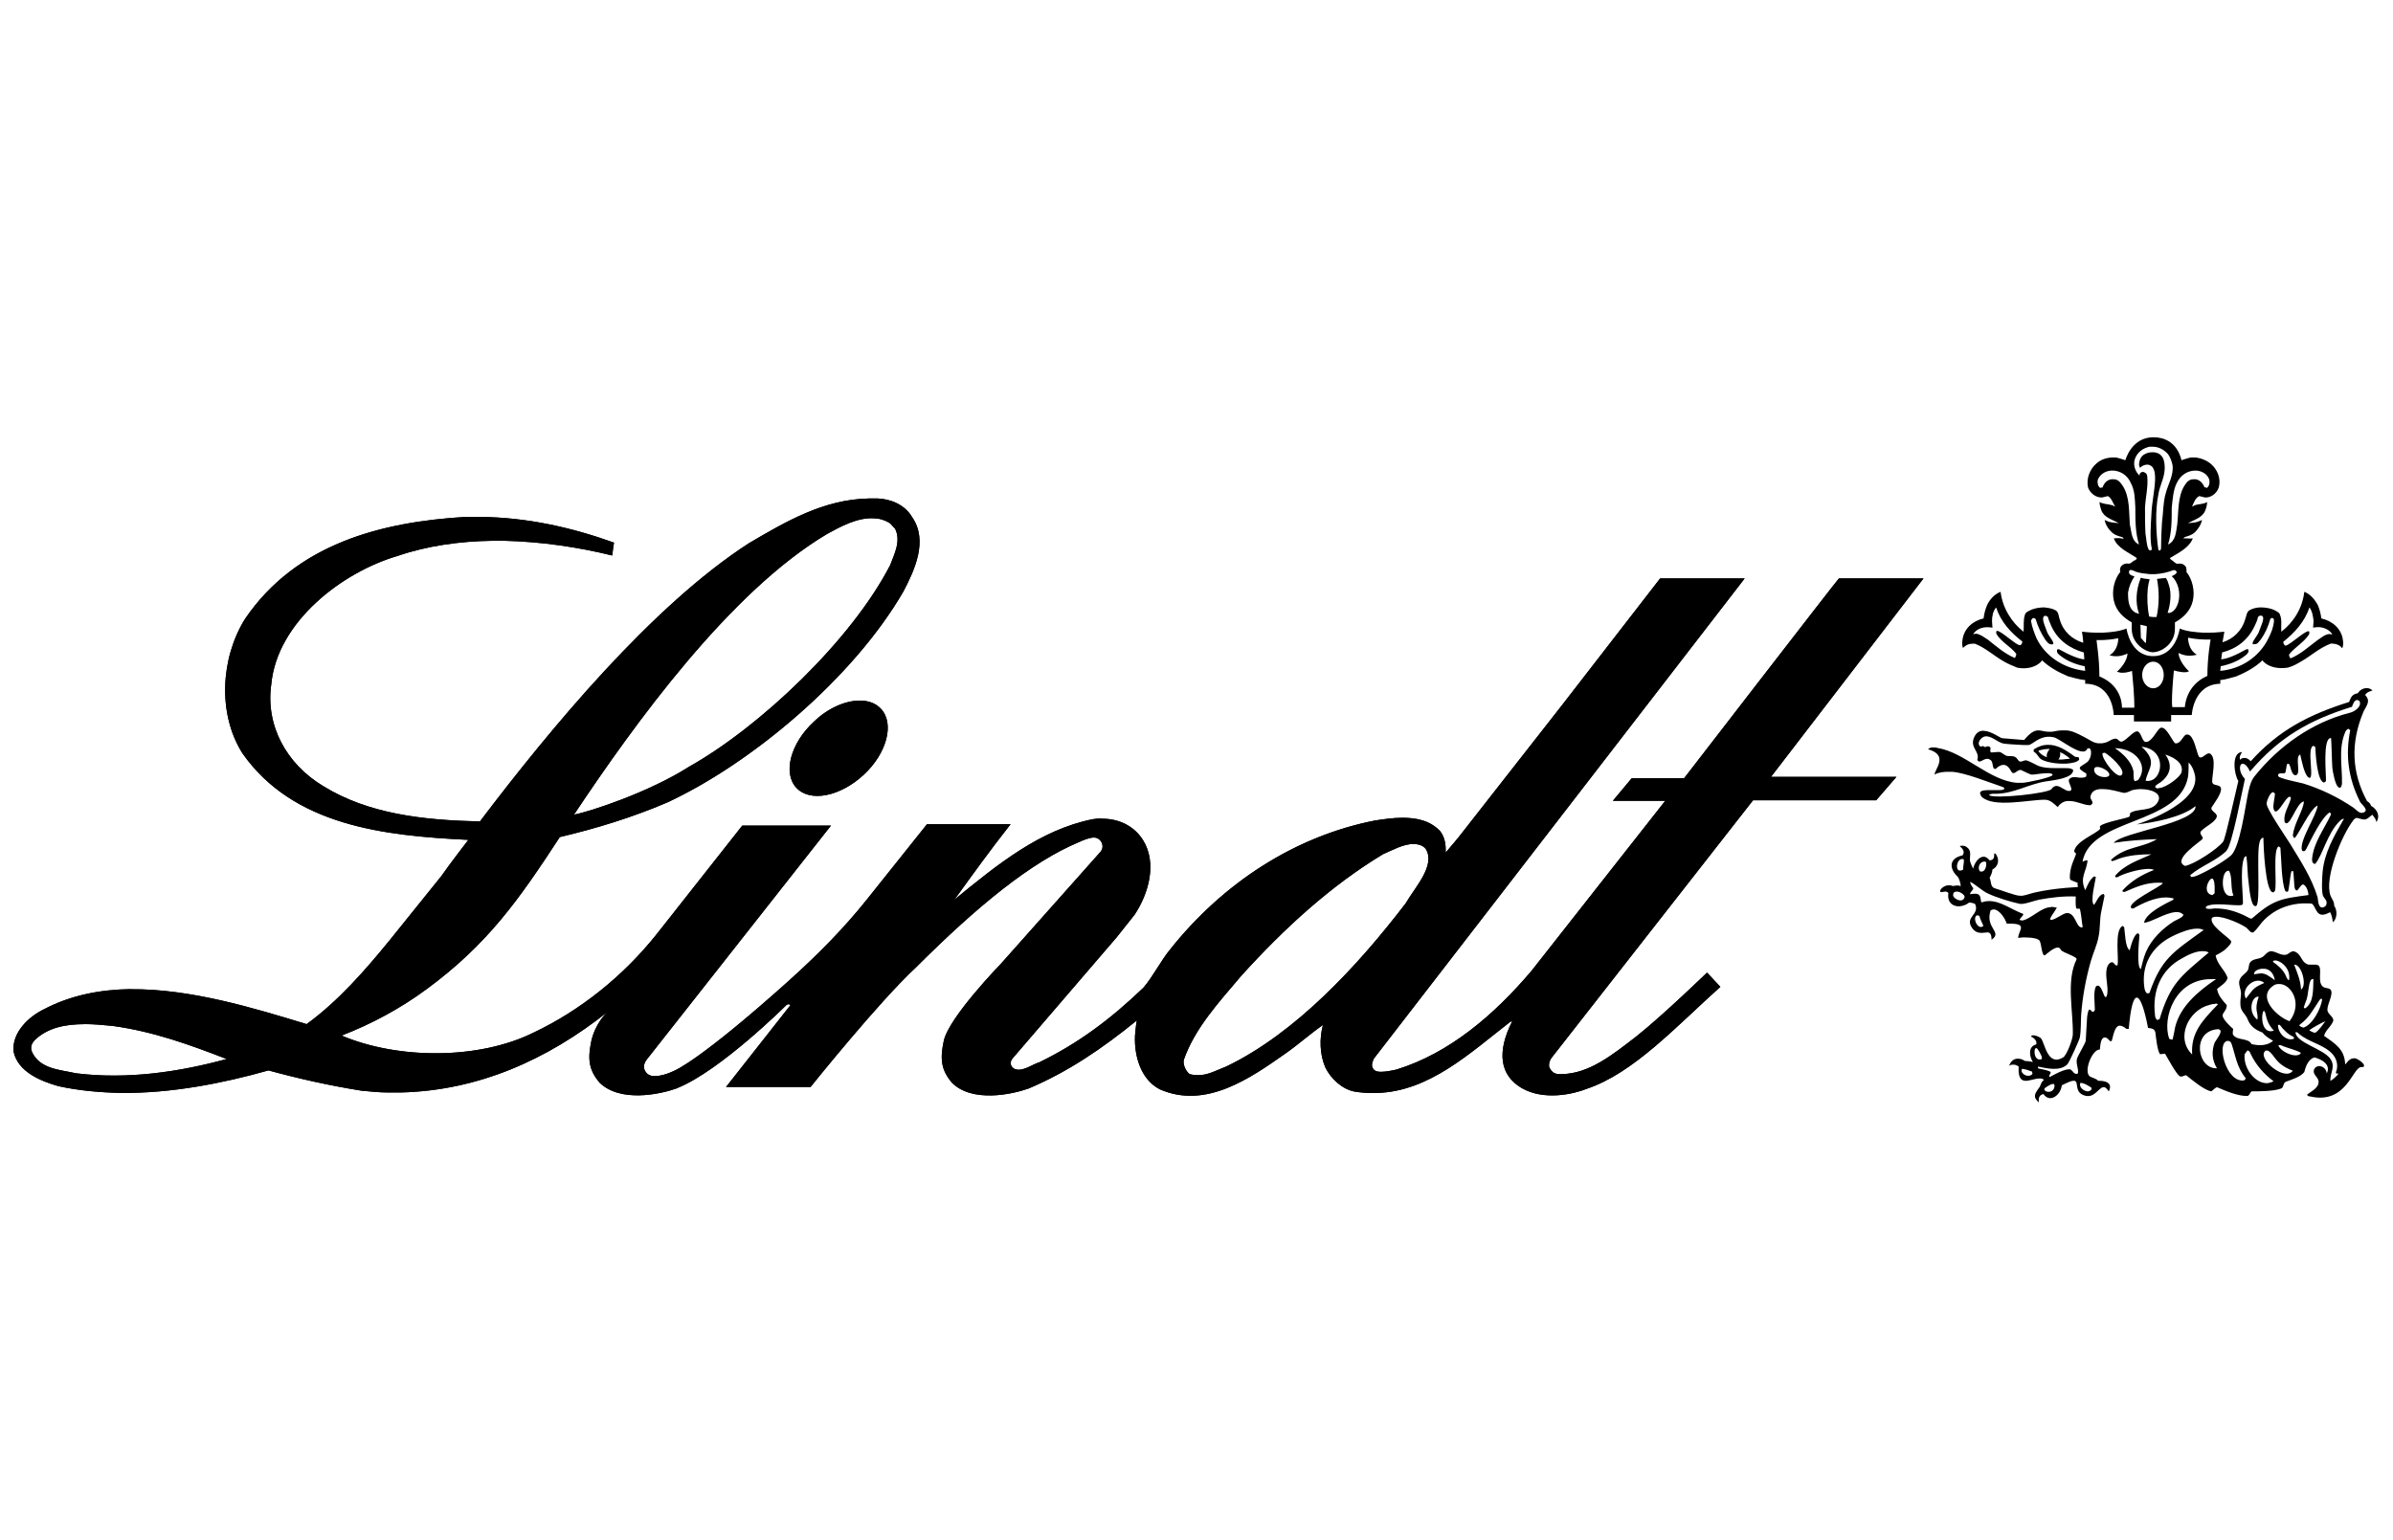 <?xml version="1.0" encoding="UTF-8"?><svg id="Other" xmlns="http://www.w3.org/2000/svg" viewBox="0 0 460 296"><defs><style>.cls-1{stroke-width:0px;}</style></defs><g id="Lindt"><path class="cls-1" d="m271.8,162.26c-1.94-.09-4.24,1.24-5.92,1.94-9.98,6.01-18.99,14.22-27.29,23.41-4.33,5.12-8.92,10.07-11.04,16.16-.18.97.44,2.21,1.15,2.74.44.09.88.18,1.41.18,2.03.09,3.8-.97,5.65-1.68,13.25-6.36,25.26-19.34,34.45-31.35,1.85-3.18,5.74-7.24,3.89-10.42-.53-.71-1.41-.97-2.3-.97M16.28,196.89c-3.62,0-7.07.62-9.63,3.09-.79.88-.79,1.59-.44,2.38,1.59,3.18,5.3,3.27,8.39,3.97,9.89,1.24,19.87-.26,28.97-2.74-7.07-2.74-14.13-5.3-21.9-6.36-1.77-.18-3.62-.35-5.39-.35m151.65-97.24c-3.09-.18-6.36,1.59-8.92,3-18.64,11.04-37.1,36.57-48.67,53.97,2.91-.53,14.31-4.24,22.08-9.19,13.69-7.68,31.27-24.38,38.69-38.77.79-2.12,2.12-4.59.97-6.98l-.97-1.06c-1.15-.71-2.21-.97-3.18-.97M25.11,190.17c11.57-.09,23.67,3.62,33.83,6.71,6.09-4.42,11.31-10.42,15.99-16.16l9.89-12.28c1.59-2.3,5.21-6.98,5.21-6.98-16.07-.79-33.65-2.65-43.46-16.69-4.77-7.6-4.15-18.28.53-25.79,9.8-14.4,26.06-18.64,42.4-19.61h2.74c9.1.09,17.66,2.03,25.79,4.95,0,0-.26,1.59-.35,2.47-6.45-1.59-13.51-2.65-20.67-2.83h-2.38c-6.27.09-12.54.97-18.19,2.91-10.6,3.09-23.14,12.63-24.29,24.64-1.15,7.95,2.91,15.37,9.98,19.61,8.74,5.39,19.25,6.54,30.12,6.8,13.51-17.84,33.12-41.51,51.76-53.52,7.07-4.15,14.31-8.39,22.96-8.57h1.77c2.3.09,5.12,1.06,6.62,3.62,3.09,4.5.44,10.16-1.68,14.22-9.63,16.69-29.41,33.21-45.49,40.63-6.62,2.83-13.51,4.95-20.58,6.62-7.95,12.19-13.96,20.67-25.61,29.24-5.03,3.71-10.6,6.71-16.34,8.92,10.86,4.59,26.41,4.68,37.01-.62,8.74-4.15,17.05-10.69,23.58-18.9l16.43-20.84h17.05l-35.33,44.87c-.62.79-.79,1.5-.44,2.21.44.88,1.24,1.15,2.21,1.06,1.68-.09,3.53-1.06,3.53-1.06,0,0,4.77-1.85,21.99-17.31,5.48-4.95,10.33-9.8,14.93-15.55l11.57-14.49h16.07c-3.89,4.95-7.33,9.72-10.78,14.49,8.21-6.71,16.43-13.43,26.59-15.46.62-.09,1.24-.18,1.85-.09,3.09,0,6.01,1.32,7.77,4.06,2.83,4.5,1.06,10.42-1.59,14.4l-3.44,4.33-19.96,23.23c-.62.71-.53,1.41.09,1.94,1.5.97,3.53-.71,5.03-1.15,7.42-3.62,13.6-8.21,19.96-14.31,1.77-2.03,3.44-5.3,5.12-7.33,10.25-12.9,24.11-21.82,39.39-24.82,1.68-.26,3.53-.53,5.3-.53,2.74,0,5.3.53,7.24,2.56.88,1.15,1.15,2.56,1.06,4.15l2.38-2.83,19.78-25.26,19.08-24.64h16.25l-47.25,61.21-24.02,31.09c-.26.53-.53,1.24-.26,1.77.26.62.88.79,1.59.79.97,0,2.21-.26,3-.44,10.07-3.09,18.72-10.42,25.97-18.99l25.7-32.68h-10.07l3.62-4.33h10.07s29.24-37.89,29.77-38.42h16.25l-29.32,38.16h24.11l-3.89,4.5h-23.67l-38.69,49.46c-.53.71-.62,1.5-.44,1.94.53.97,1.06,1.32,2.38,1.24,5.21-.09,9.63-3.62,14.31-7.24,5.12-4.06,13.6-12.28,13.6-12.28l2.56,2.74c-8.48,7.6-16.69,16.6-25.7,19.61-2.65,1.06-8.3,2.3-12.54-.18-4.15-2.47-4.77-6.89-1.77-12.81l-.35.09c-7.86,6.09-15.55,13.34-25.53,13.69h-1.41c-.97,0-1.94-.09-3-.26-2.38-.44-4.59-2.47-5.65-4.68-1.06-2.47-1.15-5.56-.44-8.13-2.3,1.59-4.68,3.71-7.07,5.39-6.89,4.86-15.46,10.86-24.29,6.98-3.62-1.85-4.95-6.36-4.77-10.33.09-.97.18-2.03.35-2.91-6.62,5.39-13.25,9.89-20.76,13.07-3.18,1.15-10.95,2.83-14.84-1.15-1.94-2.38-2.3-4.33-1.5-8.04,1.06-4.59,10.95-14.75,10.95-14.75l19.17-21.55s.88-.97,0-2.12c-.35-.44-.79-.62-1.24-.62-.97,0-2.12.53-2.91.88-9.1,3.8-19.43,12.19-31.35,24.11-7.15,6.62-20.23,22.96-20.23,22.96h-16.25l12.37-15.72c-.09-.09-.18-.18-.35-.18-.35,0-.62.35-.62.35,0,0-12.45,12.37-20.67,15.72l-.18.09c-3.18,1.15-10.95,2.83-14.93-1.15-1.94-2.38-2.3-4.33-1.5-8.04.79-3.27,2.74-5.21,3.18-5.56-11.66,9.27-24.91,15.19-39.83,15.55h-2.47c-1.68,0-3.36-.18-5.12-.35-6.09-.97-12.01-2.3-17.84-3.89-8.74,2.47-18.64,4.42-28.35,4.33-4.06-.09-8.13-.44-12.1-1.32-3.36-.97-7.77-2.74-8.57-6.71-.26-3.62,2.91-6.62,5.83-8.04,5.21-2.74,10.86-3.8,16.69-3.89m140.17-55.47c-2.74,0-6.09,1.41-8.83,4.06-4.5,4.15-6.01,9.89-3.36,12.72,2.65,2.83,8.39,1.68,12.9-2.47,4.5-4.15,6.01-9.89,3.36-12.72-.97-1.06-2.38-1.59-4.06-1.59"/><path class="cls-1" d="m271.8,162.26c-1.94-.09-4.24,1.24-5.92,1.94-9.98,6.01-18.99,14.22-27.29,23.41-4.33,5.12-8.92,10.07-11.04,16.16-.18.97.44,2.21,1.15,2.74.44.09.88.18,1.41.18,2.03.09,3.8-.97,5.65-1.68,13.25-6.36,25.26-19.34,34.45-31.35,1.85-3.18,5.74-7.24,3.89-10.42-.53-.71-1.41-.97-2.3-.97M16.28,196.89c-3.62,0-7.07.62-9.63,3.09-.79.88-.79,1.59-.44,2.38,1.59,3.18,5.3,3.27,8.39,3.97,9.89,1.24,19.87-.26,28.97-2.74-7.07-2.74-14.13-5.3-21.9-6.36-1.77-.18-3.62-.35-5.39-.35m151.65-97.24c-3.09-.18-6.36,1.59-8.92,3-18.64,11.04-37.1,36.57-48.67,53.97,2.91-.53,14.31-4.24,22.08-9.19,13.69-7.68,31.27-24.38,38.69-38.77.79-2.12,2.12-4.59.97-6.98l-.97-1.06c-1.15-.71-2.21-.97-3.18-.97M25.11,190.17c11.57-.09,23.67,3.62,33.83,6.71,6.09-4.42,11.31-10.42,15.99-16.16l9.89-12.28c1.59-2.3,5.21-6.98,5.21-6.98-16.07-.79-33.65-2.65-43.46-16.69-4.77-7.6-4.15-18.28.53-25.79,9.8-14.4,26.06-18.64,42.4-19.61h2.74c9.1.09,17.66,2.03,25.79,4.95,0,0-.26,1.59-.35,2.47-6.45-1.59-13.51-2.65-20.67-2.83h-2.38c-6.27.09-12.54.97-18.19,2.91-10.6,3.09-23.14,12.63-24.29,24.64-1.15,7.95,2.91,15.37,9.98,19.61,8.74,5.39,19.25,6.54,30.12,6.8,13.51-17.84,33.12-41.51,51.76-53.52,7.07-4.15,14.31-8.39,22.96-8.57h1.77c2.3.09,5.12,1.06,6.62,3.62,3.09,4.5.44,10.16-1.68,14.22-9.63,16.69-29.41,33.21-45.49,40.63-6.62,2.83-13.51,4.95-20.58,6.62-7.95,12.19-13.96,20.67-25.61,29.24-5.03,3.71-10.6,6.71-16.34,8.92,10.86,4.59,26.41,4.68,37.01-.62,8.74-4.15,17.05-10.69,23.58-18.9l16.43-20.84h17.05l-35.33,44.87c-.62.79-.79,1.5-.44,2.21.44.88,1.24,1.15,2.21,1.06,1.68-.09,3.53-1.06,3.53-1.06,0,0,4.77-1.85,21.99-17.31,5.48-4.95,10.33-9.8,14.93-15.55l11.57-14.49h16.07c-3.89,4.95-7.33,9.72-10.78,14.49,8.21-6.71,16.43-13.43,26.59-15.46.62-.09,1.24-.18,1.85-.09,3.09,0,6.01,1.32,7.77,4.06,2.83,4.5,1.06,10.42-1.59,14.4l-3.44,4.33-19.96,23.23c-.62.71-.53,1.41.09,1.94,1.5.97,3.53-.71,5.03-1.15,7.42-3.62,13.6-8.21,19.96-14.31,1.77-2.03,3.44-5.3,5.12-7.33,10.25-12.9,24.11-21.82,39.39-24.82,1.68-.26,3.53-.53,5.3-.53,2.74,0,5.3.53,7.24,2.56.88,1.15,1.15,2.56,1.06,4.15l2.38-2.83,19.78-25.26,19.08-24.64h16.25l-47.25,61.21-24.02,31.09c-.26.53-.53,1.24-.26,1.77.26.62.88.79,1.59.79.97,0,2.21-.26,3-.44,10.07-3.09,18.72-10.42,25.97-18.99l25.7-32.68h-10.07l3.62-4.33h10.07s29.24-37.89,29.77-38.42h16.25l-29.32,38.16h24.11l-3.89,4.5h-23.67l-38.69,49.46c-.53.71-.62,1.5-.44,1.94.53.97,1.06,1.32,2.38,1.24,5.21-.09,9.63-3.62,14.31-7.24,5.12-4.06,13.6-12.28,13.6-12.28l2.56,2.74c-8.48,7.6-16.69,16.6-25.7,19.61-2.65,1.06-8.3,2.3-12.54-.18-4.15-2.47-4.77-6.89-1.77-12.81l-.35.09c-7.86,6.09-15.55,13.34-25.53,13.69h-1.41c-.97,0-1.94-.09-3-.26-2.38-.44-4.59-2.47-5.65-4.68-1.06-2.47-1.15-5.56-.44-8.13-2.3,1.59-4.68,3.71-7.07,5.39-6.89,4.86-15.46,10.86-24.29,6.98-3.62-1.85-4.95-6.36-4.77-10.33.09-.97.18-2.03.35-2.91-6.62,5.39-13.25,9.89-20.76,13.07-3.18,1.15-10.95,2.83-14.84-1.15-1.94-2.38-2.3-4.33-1.5-8.04,1.06-4.59,10.95-14.75,10.95-14.75l19.17-21.55s.88-.97,0-2.12c-.35-.44-.79-.62-1.24-.62-.97,0-2.12.53-2.91.88-9.1,3.8-19.43,12.19-31.35,24.11-7.15,6.62-20.23,22.96-20.23,22.96h-16.25l12.37-15.72c-.09-.09-.18-.18-.35-.18-.35,0-.62.35-.62.35,0,0-12.45,12.37-20.67,15.72l-.18.09c-3.18,1.15-10.95,2.83-14.93-1.15-1.94-2.38-2.3-4.33-1.5-8.04.79-3.27,2.74-5.21,3.18-5.56-11.66,9.27-24.91,15.19-39.83,15.55h-2.47c-1.68,0-3.36-.18-5.12-.35-6.09-.97-12.01-2.3-17.84-3.89-8.74,2.47-18.64,4.42-28.35,4.33-4.06-.09-8.13-.44-12.1-1.32-3.36-.97-7.77-2.74-8.57-6.71-.26-3.62,2.91-6.62,5.83-8.04,5.21-2.74,10.86-3.8,16.69-3.89m140.17-55.47c-2.74,0-6.09,1.41-8.83,4.06-4.5,4.15-6.01,9.89-3.36,12.72,2.65,2.83,8.39,1.68,12.9-2.47,4.5-4.15,6.01-9.89,3.36-12.72-.97-1.06-2.38-1.59-4.06-1.59"/><path class="cls-1" d="m396.34,146.01h-.71c.26-.09.53-.88.35-1.41.53.18,1.32.71,1.94,1.24-.44.09-1.06.09-1.59.18m-2.83-.44c-.62-.18-1.41-.71-1.68-1.24.44-.18,1.24-.35,1.85-.35h.35c-.44.44-.71,1.15-.53,1.59m5.39-.09c-1.77-1.32-3.44-2.38-5.3-2.3-.79,0-1.68.26-2.65.88v.44c.53.26.79.79,1.15,1.24.62.62,2.65,1.06,4.42,1.06h.62c1.15-.09,2.21-.26,2.56-.79l-.09-.44-.71-.09Z"/><path class="cls-1" d="m405.79,90.46c1.68-.09,3.18.88,3.8,2.38.79,1.41.79,3.09.88,4.77,0,2.38,0,4.86.71,7.07-1.5-.71-1.41-2.38-1.77-3.89-.18-2.47,0-5.21-1.32-7.33-.53-.79-.97-1.32-1.77-1.32h-.44c-.79.09-1.41.71-1.68,1.5,0,.18-.35,0-.44.18-.44-.26-.62-.88-.53-1.5.35-1.06,1.41-1.77,2.56-1.85m4.68-2.47c.53-1.15,1.5-1.85,2.74-2.12h.62c1.15,0,2.21.62,2.91,1.41.44.62.71,1.32.88,2.12.26,1.94-.88,3.71-1.32,5.48-.53,1.85-.44,3.62-.71,5.56-.09,1.24-.18,3.71-.18,5.03-.09.18-.09.35-.26.35h-.09c-.09,0-.18-.18-.18-.26-.44-2.91-.62-7.6,0-10.42.26-1.85,1.15-3.09,1.24-5.03,0-1.32-.18-2.47-1.32-3-.26-.09-.62-.18-.97-.18-.53,0-1.06.09-1.5.35-.79.35-1.15,1.24-1.15,2.12.09.18.09.35.18.53.44-.44.97-.62,1.41-.62.35,0,.71.18.97.44.53.71.53,1.59.53,2.47-.09,2.21-.62,4.33-.71,6.62-.09,1.77-.35,4.77.09,6.71-.09.09-.09.26-.26.26-.26,0-.35-.18-.44-.35-.35-.88-.35-1.85-.53-2.91-.09-1.32-.09-3.62-.09-4.95.09-1.94.62-3.97.44-5.92,0-.26-.09-.53-.26-.71-.26-.18-.44-.26-.62-.26-.09,0-.18,0-.26.09-.26.09-.35.26-.35.62-.97-.88-1.32-2.38-.79-3.44m7.95,4.86c.71-1.5,2.12-2.47,3.8-2.38,1.15.09,2.21.79,2.47,1.85.09.62-.09,1.24-.53,1.5-.09-.18-.44-.09-.44-.18-.26-.71-.88-1.41-1.68-1.5h-.44c-.88,0-1.32.62-1.77,1.32-1.24,2.12-1.06,4.86-1.32,7.33-.26,1.5-.26,3.18-1.77,3.89.71-2.3.71-4.68.71-7.07.18-1.68.27-3.36.97-4.77m-.62,16.78h.18c.18,0,.35.18.44.35-.09.44-.62.62-.97.79,1.24,1.15,1.77,3.27,1.24,5.12-.26.79-.71,1.68-1.59,1.94h-.44c.53-1.59.79-3.71.26-5.3-.18-.53-.26-.97-.62-1.41-.53.09-1.15.09-1.68.18.44,2.38.44,4.95-.09,7.33h-.71c-.26,0-.44-.09-.71-.09-.35-1.68-.44-3.71-.26-5.48.09-.62.18-1.15.35-1.68-.35-.09-.88-.09-1.24-.18-.09,0-.26-.09-.35-.09h-.09c-.09,0-.09.09-.09.18-.79,2.03-1.06,4.59-.26,6.71-.26,0-.44-.18-.62-.18-1.41-.71-1.5-2.38-1.5-3.89.18-1.15.62-2.21,1.24-3.09-.35-.18-.88-.18-1.06-.71,0-.18,0-.44.18-.53h.26c.35,0,.62.26.97.35.79.26,1.77.35,2.65.44h.97c1.24-.09,2.47-.35,3.53-.79m-5.3,14.04c-.44-.26-.62-.71-.97-.97l-.09-2.56,1.15.26.09.09-.18,3.18Zm-8.74-28h.35l1.06-.26c.71.35.97,1.32,1.41,2.03l-.53-.26c-.79-.26-1.68-.18-2.47-.62,0,.53.18,1.06.35,1.59.53,1.41,2.12,1.77,3.36,2.47-.62-.09-1.24-.09-1.85-.26-.35-.09-.62-.26-.88-.35.18.97.79,1.85,1.5,2.47.53.44,1.15.62,1.77.79.18.09.35.09.35.35-.18,0-.35-.09-.44-.09-.53-.09-.97,0-1.41,0,.62,1.85,2.91,2.74,4.42,3.8-.09.26-.26.44-.44.44-.44.18-.71.71-1.24.62-.53-.09-1.15.18-1.41.62-.18.35-.18.62-.09.97-1.15,1.41-1.68,3.62-1.24,5.56s1.85,3.27,3.44,4.15v1.24c0,3,2.83,4.5,4.06,4.5,1.59,0,4.24-1.59,4.24-4.5v-1.24c1.59-.88,3-2.21,3.44-4.15s-.09-4.15-1.24-5.56c.09-.35,0-.62-.09-.97-.26-.35-.62-.62-1.06-.62h-.35c-.53.18-.88-.44-1.24-.62-.18-.09-.35-.26-.44-.44,1.59-.97,3.71-1.94,4.42-3.8-.44.09-.97,0-1.41,0-.18,0-.35,0-.44.09.09-.18.18-.26.35-.35.62-.18,1.24-.35,1.77-.79.71-.62,1.32-1.59,1.5-2.47-.26.09-.62.26-.88.35-.53.18-1.24.18-1.85.26,1.32-.71,2.83-1.06,3.36-2.47.18-.44.35-1.06.35-1.59-.71.44-1.68.35-2.38.62l-.53.26c.35-.71.62-1.68,1.41-2.03l1.06.26h.35c1.06-.09,1.94-.88,2.3-1.85.53-1.77-.26-3.62-1.59-4.68-.79-.62-1.85-1.06-2.91-1.15h-.88c-.79.18-1.77.53-1.77.53,0,0-.71-4.42-5.39-4.42-4.24,0-5.39,4.42-5.39,4.42,0,0-.97-.35-1.77-.53h-.88c-1.15.09-2.12.44-2.91,1.15-1.24,1.06-2.03,2.91-1.59,4.68.35.88,1.24,1.77,2.38,1.85"/><path class="cls-1" d="m382.3,120.58c.26,0,.53.09.71.09,0-.35-.09-.79-.09-1.24,0-.97.18-1.94.79-2.65.88,2.74,2.83,4.86,5.03,6.54,0,.26-.09.53-.26.62l-.09.09h-.18c-.88-.18-3.44-2.65-4.24-2.74h-.18c-.09.18-.09.44,0,.62.97,1.59,2.74,2.38,3.8,3.8,0,.26-.18.53-.26.79-1.94-.79-3.53-2.21-5.21-3.53-.71-.44-1.32-.97-2.21-1.15-.18,0-.44.09-.62.09.62-.97,1.77-1.41,3-1.32m8.66-1.77c.09,0,.26.09.35.18.44,1.5,1.06,2.74,1.85,3.97.35.44.71,1.06,1.5.88.35-.35-.88-1.59-1.15-2.38-.35-1.06-1.24-2.74-.44-3.09.26,0,.44.09.62.26.09.53.44,1.15.62,1.68,1.24,2.74,3.53,4.33,6.27,5.12l.09,1.32c-1.06-.09-2.65-.71-4.86-1.94h-.18c-.09,0-.18,0-.18.09-.18.53.26.88.62,1.15,1.32,1.06,3,1.68,4.68,2.03l.09.88c-3.97-.44-7.6-2.65-9.36-6.27-.44-1.06-.88-2.21-1.06-3.36.18-.44.35-.53.53-.53m12.1,4.24c.35,0,1.94.09,4.15-.35,0,0,.09,2.21-1.68,3.27.35.09.71.18,1.06.18h.53c1.15-.09,1.85-.53,1.85-.53,0,1.41-1.32,2.91-2.03,3.53.26.09.53.09.79.18h.35c.88,0,1.77-.35,1.77-.35.53,5.3.44,7.07.44,7.07h-2.38s.26-4.15-4.33-6.01c0-3.71-.62-6.98-.53-6.98h0Zm10.86,4.15c1.15,0,2.03,1.15,2.03,2.56s-.88,2.56-2.03,2.56-2.12-1.15-2.12-2.56c0-1.41.97-2.56,2.12-2.56m3.97,1.68s.79.26,1.77.35h.44c.26,0,.53-.09.71-.18-.71-.62-1.94-2.12-2.03-3.53,0,0,.71.44,1.85.53h.53c.35,0,.71-.09,1.15-.18-1.77-1.06-1.68-3.27-1.68-3.27,1.77.35,3.09.35,3.8.35h.53s-.62,3.27-.62,6.98c-4.24,1.85-4.33,6.01-4.33,6.01h-2.38c-.09.09-.26-1.5.27-7.07m9.01-.79c1.68-.35,3.36-.97,4.68-2.03.35-.26.79-.62.62-1.15,0-.09-.09-.09-.18-.09h-.18c-2.21,1.24-3.71,1.85-4.86,1.94l.18-1.32c2.74-.71,4.95-2.3,6.27-5.12.26-.53.53-1.15.62-1.68.18-.18.35-.35.71-.26.79.26-.18,2.03-.53,3.09-.26.79-1.5,2.03-1.15,2.38h.35c.62,0,.79-.53,1.15-.88.88-1.24,1.41-2.47,1.85-3.97.09-.09.18-.18.35-.18s.35.09.35.53c-.09,1.24-.53,2.3-1.06,3.36-1.77,3.62-5.3,5.92-9.27,6.27l.09-.88Zm17.05-11.31c.53.71.71,1.77.79,2.65,0,.35-.09.79-.09,1.24.18,0,.44-.09.71-.09h.53c.97.09,1.94.53,2.47,1.41-.18,0-.35-.09-.62-.09-.88.09-1.5.71-2.21,1.15-1.68,1.24-3.27,2.74-5.21,3.53-.18-.26-.35-.44-.26-.79,1.15-1.41,2.83-2.3,3.8-3.8.09-.18.09-.44,0-.62h-.18c-.79.09-3.44,2.56-4.24,2.74h-.18q-.09,0-.09-.09c-.18-.18-.26-.44-.26-.62,2.21-1.77,4.15-3.89,5.03-6.62m-66.24,7.51c.35-.35.88-.53,1.5-.53h.44c2.03.79,3.62,2.3,5.48,3.36.88.53,1.77.88,2.65,1.24,1.59.35,3.53,0,4.59-1.15l.18-.26c1.5,1.41,3.18,2.3,5.03,3.09,1.06.26,2.12.62,3.27.71v.71c5.39,0,5.48,6.01,5.48,6.01h3.89v1.24h7.15v-1.24h3.97s.26-5.92,5.48-6.01v-.71c1.06-.09,2.03-.44,3.09-.71,1.85-.79,3.53-1.68,5.03-3.09l.18.26c1.15,1.15,3,1.41,4.68,1.15.97-.26,1.77-.71,2.65-1.24,1.85-1.06,3.44-2.56,5.56-3.36.18,0,.26-.09.44,0,.53,0,1.06.18,1.5.53.09.09.18.35.35.26.18-.44.18-1.06.09-1.5-.26-2.21-2.12-3.71-4.15-4.15-.09-.88-.35-1.85-.71-2.65-.62-1.06-1.41-2.03-2.56-2.47-.35,3.18-2.12,5.92-4.42,7.68-.09-1.06.18-2.3-.26-3.27-.09-.44-.62-.62-.88-.79-.79-.44-1.85-.62-2.83-.62-.71,0-1.5.18-2.12.53-.62.35-.62,1.24-.88,1.85-.62,2.12-2.3,3.71-4.33,4.33l.35-2.03h-.09c-.26,0-1.32.18-2.74.18h-1.24c-1.59-.09-3.27-.26-4.5-.79,0,0-.71,5.3-5.12,5.3s-5.12-5.3-5.12-5.3c-1.32.53-3,.71-4.5.79h-1.24c-1.41,0-2.47-.18-2.74-.18h-.09s.18.79.26,2.12c-2.12-.62-3.89-2.21-4.5-4.42-.26-.62-.18-1.5-.88-1.85-.62-.35-1.41-.44-2.12-.53-.97,0-2.03.18-2.83.62-.35.18-.79.35-.88.79-.35.97-.18,2.21-.26,3.27-2.3-1.77-4.06-4.59-4.42-7.68-1.15.44-2.03,1.41-2.56,2.47-.35.79-.62,1.77-.71,2.65-2.03.44-3.8,1.94-4.06,4.15-.09.44-.09,1.06.09,1.5.09.09.18-.26.35-.26"/><path class="cls-1" d="m454.1,156.26h-.26c-.53-.09-1.06-.71-1.41-.97-3-2.03-6.27-3.62-9.72-4.68-.71-.18-4.68-.97-4.77-1.41-.09-.44.18-.53.53-.53s.79.09.88-.26l.26-1.5.35-.09c.35.44.35,1.06.62,1.59.09.26.35.62.62.62,1.32.09-.18-3.62.97-3.97.26,1.06.71,3.62,1.5,4.33,1.5,1.24-.44-5.74,1.06-6.01l.35.26c0,1.06.35,6.71,1.68,6.8l.35-.26c.09-1.06-.71-8.39.97-8.3.09.18.18,4.95.26,5.74s.53,3.09,1.06,3.62c.53.53.71-.09.79-.53.09-3.18-.71-6.62.53-9.72.09-.35.35-.79.71-.88l.35.26c-.97,4.86-.35,9.27,1.85,13.69,0,.35,2.21,1.85.44,2.21m-3.71,1.5c-1.77,3.09-3.53,6.18-3.89,9.8-.09.97-.26,3.8.09,4.68.26.53.88.88.62,1.68-.09.26-.44.53-.79.53-.79,0-.79-1.41-.88-1.94-1.15-3.8-3.27-6.98-5.3-10.33-.71-1.15-4.68-6.89-4.5-7.77,0-.35.62-2.12,1.24-2.12.09,0,.18.09.35.26,0,.79-.44,2.3-.26,2.91.09.35.26.53.35.53.79.09,2.03-2.83,2.74-2.83h.09c.18.09.18.44.09.53-.44,1.5-1.41,2.74-1.15,4.33.97,1.41,2.21-3.71,3.71-3.97-.09,1.77-1.94,4.24-2.12,6.62l.26.44c.53,0,3-5.65,4.5-6.27-.18,1.94-3.62,6.8-3,8.66.35.26.62.09.79-.26.97-1.85,2.83-5.92,4.5-7.07.18.09.35.26.26.44-1.32,2.83-3.36,5.39-3.62,8.57,0,.44.09.88.62.88,1.41-1.68,2.3-5.83,4.68-8.21.09-.09.44-.44.71-.44h.09c.09-.09-.09.26-.18.35m-17.49,18.81h-.26c-.09,0-1.06-.53-1.24-.62-1.94-.88-3.53-1.32-5.65-1.32l-.79.09h-.44l-.44-.09v-.35c.53-.35,1.41-.44,2.38-.44,1.32,0,2.74.18,3.71.18h.35c.35,0,.53-.09.62-.18.26-.35-.71-6.98.35-9.1l.35-.18c.26,1.68.18,3.44.44,5.12.09.62.35,4.42,1.24,4.5h.18c.97-.44,0-10.33.71-12.37.09-.35.26-.71.71-.79,0,1.5.35,10.16,1.77,10.51h.18c.09-.09.18-.18.26-.26.44-1.32-.44-7.95.71-8.57l.35.26c.18,1.94.18,6.8.97,8.39l.44.09c.26-.26.44-3.18.71-3.97h.35c.09.62.18,2.91.26,3.18.09.35.18.44.35.53.35.09.79-1.15,1.24-1.15h.09c.62.26.97,1.41.97,2.03-5.48.71-6.8.97-10.86,4.5m-7.86,11.66h.97c-3.8,2.56-6.89,5.39-7.86,9.19-.18.79-.26,1.59-.53,2.47l-.62-.18c-1.41-4.06,1.15-11.48,8.04-11.48m1.32,4.86c-3.18,3.27-5.21,5.56-4.95,9.63-3.27-3.18-.71-8.57,3.36-9.54.26-.09.62-.18.97-.18.26-.09.44-.09.62.09m.26,4.86c.88.18-.71,2.12-.88,2.47-.62,1.68-.53,3.36.44,4.95-3.8.18-4.95-7.07.09-7.51h.35v.09Zm-11.48-2.03l-.44.18c-.35-.26-.44-.71-.44-1.06-.53-4.42,1.06-8.66,5.3-10.86,1.06-.62,2.65-1.41,4.06-1.32.35,0,.71.09.97.26-5.39,4.59-7.33,5.83-9.45,12.81m-1.94-5.03l-.44.09c-.35-.26-.44-.62-.53-1.06-.62-4.15,1.15-8.04,5.83-10.16,1.15-.53,3-1.32,4.5-1.24.35,0,.71.09,1.06.26-6.01,4.33-8.13,5.56-10.42,12.1m-1.94-11.13l-.18-.35c-.88,0-1.5,2.65-1.68,3.27-.88-.53-.88-3.36-1.06-4.42l-.26-.26c-1.77.71-.62,6.8-1.06,7.6-.53.09-.53-.62-1.06-.62-.53.09-.88.71-.97,1.24-.35,1.59.35,3.27.09,4.95,0,.09-.18.53-.26.53-.44,0-.62-1.77-1.41-2.21h-.18c-.09,0-.26.09-.26.09-.62.79-.26,3.53-.26,4.59l-.26.35h-.18c-.26-.09-.35-.44-.62-.44,0,0-.09,0-.09.09-.18.18-.35,1.24-.35,1.5-.09,1.5-.18,2.91-.26,4.42,0,.35-1.5,2.83-1.68,3.44-.26.97.35,1.85.18,2.83l-.26.09c-.53,0-.71-.53-1.06-.79-.09,0-.18-.09-.26-.09h-.26c-1.15.09-3.09,1.24-3.62,1.5-.26-.53.71-.88-.09-1.15-.62-.26-1.41-.35-2.12-.53v-.35c1.68.35,4.24.97,5.65-.44.35-.35,2.3-4.68,2.38-5.12.26-1.41.18-3,.26-4.33.26-3.53.88-6.89,1.85-10.33.44-1.59,1.24-3.18,1.5-4.77.35-1.59.18-3.27.53-4.86l.62-3-.18-.35c-.97.18-1.32,1.5-1.85,2.12-.79-.62.26-4.42.35-5.39l-.35-.09c-.88.71-1.24,1.68-1.68,2.65-1.15-2.47.26-3.53.44-5.74-.35,0-.62.09-.97.26,1.59-8.57,18.72-6.98,20.31-16.43.09-.88.09-1.77.09-2.65.71.71,1.06,1.68,1.24,2.56.97,5.56-11.22,9.36-11.22,9.36,3.27-.35,8.83-1.41,11.31-3.53.26,3.27-14.22,5.03-15.72,7.07,2.74-.44,5.56-.62,8.3-.71-3,1.77-5.92,1.32-8.83,3.97l.18.26c.53-.09.97-.35,1.5-.53,1.94-.62,3.97-.79,6.09-.79-2.47,1.15-5.12,1.94-6.98,4.15l.09.26h.35c.97-.62,3.8-1.5,5.65-1.59h.53c.35,0,.62.09.88.18-2.3.88-4.42,2.12-6.09,3.97,0,.18.09.26.26.26h.18c2.21-.97,4.06-1.77,6.45-1.77.26,0,.62,0,.88.09-.26.62-6.89,3.62-6.09,4.77l.09.09h.35c1.68-.97,4.06-2.12,6.27-2.12.44,0,.97.09,1.41.18v.26c-1.59.79-5.3,2.56-5.65,4.42,1.24,0,3.97-1.85,6.01-2.03h.44c.44,0,.79.18,1.15.53-.09.09-.18.26-.26.35-.44.35-1.15.62-1.59.88-2.21,1.41-4.33,3.44-5.39,5.92-.44,1.06-.71,2.21-.97,3.27-.88-.35-.35-5.48-.26-6.54m-9.19,29.41c0,.35-.26.53-.62.62h-.26c-.71-.09-1.59-.79-1.32-1.59h.09c.53-.09,1.85.71,2.12.97m-9.01,0s.97-.71,1.5-.79h.18c.09,0,.18.18.18.44-.18,1.68-2.47,1.06-1.85.35m-1.68-7.68c.18,0,.35.26.62.71.18.44.62.97.44,1.41-1.59.53-1.59-2.21-1.06-2.12m-2.83,4.42l.09-.44c.44,0,1.5.35,1.94.53l.09.44c-.53.71-1.85.35-2.12-.53m8.66-30.38c-.71.09-1.94,1.15-2.91,1.32l-.26-.09c.18-.79,1.06-1.59,1.32-2.38l-.18.09c-.35-.09-.71-.18-.97-.09-1.94.09-3.62,2.12-5.39,2.56h-.18c-.18,0-.35,0-.44-.18.18-.35.71-.71.71-1.06-2.38-.88-4.42-2.56-6.71-2.47-.44,0-.88.09-1.32.26-.18-.35-.09-.35-.18-.71-.09-.79-.53-.97-.97-.97h-.35l-.71.09c0-.44.62-.79.62-1.15-.26-.35-.53-.71-.62-1.24,1.24.62,2.3,1.77,3.53,2.3,1.5.71,4.33,1.59,6.01,1.94.79.18,2.83-.62,3.71-.79,2.38-.44,4.68-.71,7.07-.62,0,.71-.09,1.5.09,2.3.26.09.53,0,.71.09.26,1.06.35,2.47.53,3.53-1.32.35-1.24-2.83-3.09-2.74m-17.22.44l.44.09c.18.71.53,1.32.79,1.94-1.06.97-2.21-1.59-1.24-2.03m1.59-10.33c.44,0,.18,2.38-1.06,1.85-.44-.62-.09-1.94,1.06-1.85m33.21-14.04c-.18,0-.35-.09-.53-.26-.18-.26.79-.79,1.06-.97,2.03-1.59,2.21-3.44.88-5.3,2.3.71,3.53,2.03,3.09,3.44-.18.79-2.74,2.83-4.24,3h-.27v.09Zm-2.38-1.5c.44-2.38,2.47-3.62-.79-6.54,5.21.53,4.06,7.15.79,6.54m-1.5-.09l-.62.18c-.35-.71-.09-1.41-.26-2.12-.44-1.68-1.85-3.09-3.53-4.24,4.33.09,6.54,3.62,4.42,6.18m-3.09-1.06c-.79,1.06-3.97-3.09-3.71-4.15l.44-.09c.97.53,4.06,3.27,3.27,4.24m-5.3-.79c-.09-.53.18-.71.62-.71.71,0,1.85.62,2.12,1.06.97,1.32-2.56,1.15-2.74-.35m23.14,23.58l-.44.35c-1.94-.35-.79-3.09-.09-3.18.18,0,.26.09.35.35.26.71.18,1.77.18,2.47m3.62.44c-2.38.79-2.38-3.62-1.5-4.5.09-.09.26-.26.53-.26.09,0,.18,0,.18.09.62,1.32.18,3.18.79,4.68m-1.32-8.66c1.06-1.06,3-11.57,3.53-13.78-1.24-1.24-1.15-2.91-.44-2.91.35,0,.88.35,1.41,1.5,5.65-6.62,11.39-9.89,19.61-12.45.18-.53.44-1.24.97-1.32l.44.18c.62,1.06-.97,2.12-1.85,2.3-7.24,1.85-13.6,6.36-18.28,12.19-.88,1.06-1.15,2.74-1.41,4.06-.35,1.59-1.41,9.72-3.18,11.22-1.59,1.32-4.68,3.09-6.62,3.89-.35.09-.71.26-1.06.18l-.09-.35c2.21-1.85,5.03-2.74,6.98-4.68m.26,36.57c.44,0,.62.35.71.62.79,2.38.97,4.42,2.74,6.62l-.35.35c-3.53.53-5.48-7.51-3.09-7.6m3.71,1.85c.35,0,.53.35.62.62,1.06,2.21,2.56,3.89,4.42,5.3-.35.18-.71.26-1.06.35h-.53c-2.3-.26-4.24-3.09-3.97-5.56l.53-.71Zm3.36.18c.09-.18.26-.18.44-.18l.26.09c1.32.88,1.24,2.47,4.68,3.8-1.5,2.12-6.71-2.21-5.39-3.71m1.32-3.89h-.35c-1.85-.26-1.59-3.8-1.15-3.89.09,0,.18.09.26.35.35,1.5.62,2.3,1.68,3.44l-.44.09Zm-4.95-6.27c-.88-1.59.88-3.53,2.47-3.44.35,0,.79.18,1.06.44-2.3.97-2.12,1.32-3.53,3m2.21,4.06c-1.85-1.41-1.15-4.24,0-4.42h.26c-.97,2.74,0,3-.26,4.42m1.24-9.8c.88,0,1.85.62,2.12,2.21-1.24-.88-1.68-1.24-2.56-1.32-.35,0-.79.09-1.41.18-.18-.53.79-1.15,1.85-1.06m2.12-1.59h.26c1.06.18,2.83,1.59,2.47,3.8-.44-.18-.53-.71-.71-1.06-.53-1.06-1.5-1.85-2.38-2.47,0-.26.18-.26.35-.26m2.83,11.66c-2.3-.79-6.27-4.5-3.27-6.71.35-.35.79-.44,1.24-.44,2.3-.09,4.68,3.71,2.03,7.15m2.21-6.09c-.09-1.77-.71-3.18-1.32-4.77,1.41-.18,2.56,4.06,1.32,4.77m1.06,1.94c.35-1.06.35-2.83.79-3.71.09-.18.35-.26.53-.26-.09,1.77.18,4.5-1.59,5.65l-.26-.09c.09-.53.35-1.06.53-1.59m2.38.26c.09-.09.26-.44.44-.44q.09,0,.18.18c-.26,1.77-1.85,4.86-3.62,5.39-.18-.09-.53-.18-.71-.35-.18-.09.09-.26.18-.35,1.59-1.15,2.47-2.83,3.53-4.42m1.24,3.89c-.62.79-1.15,1.68-1.94,2.21-.44,0-.71-.26-1.15-.44.26-.35,2.56-1.59,3.09-1.77m.88,5.83c1.06.88,1.59,2.12,1.32,3.44-.09.26-.26.62-.09.79h.44c-.44.53-.97,1.06-1.59,1.41-.09-1.5,1.06-2.74,0-4.24-1.32-1.94-6.62-3.09-6.71-5.12h.18c.26,0,.35.18.53.35,1.85,1.5,4.24,1.94,5.92,3.36m-9.98-5.12h.35c.71.97,1.59,1.85,2.65,2.3l.09.35c-1.5.62-3.18-1.15-3.09-2.65m.09,3.97c0-.09.09-.09.26-.09s.44.09.53.18c.88.35,2.91.88,3.53,1.32-.71,1.24-3.89-.18-4.33-1.41m-62.53-28.97c0-.44.26-.62.62-.62h.26c.62.09,1.41.71,1.32,1.06-.35,1.32-2.3.26-2.21-.44m1.68-6.89h.26c.35.09-.09,1.5,0,2.03-1.68.97-1.41-1.94-.26-2.03m24.11-18.64c-1.41,1.06-2.3.97-.18,2.21v.53c-.26.26-.62.26-.97.26h-.35c-.26,0-.44-.09-.71-.09h-.35c-.35,0-.62.09-.88.35-.53.53,1.15,2.3-.09,2.3-.71,0-1.5-.88-2.3-.97-.35,0-.71.09-1.06.62-.62.79-10.86,1.94-12.01,1.15.35-.35.88-.26,1.41-.26,3.53-.09,6.18-1.85,9.54-2.38,1.24-.18,2.65-.35,3.8-.79.53-.18,1.24-.53,1.41-1.15.09-.26,0-.35-.26-.44-.26-.18-.88-.18-1.59-.18h-1.85c-1.06,0-2.12-.09-3-.44-.53-.26-1.85-.97-2.3-1.06-.62,0-1.15.62-1.59-.09-.26-.44-.62-.71-1.24-.71h-.35c-.88,0-.88-.26-1.68-.71-.18-.09-.35-.09-.53-.09-.44,0-.88.09-1.15.09h-.18c-.44-.18.09-.79-.26-1.06-.18-.09-.35-.18-.53-.09-.09,0-.18,0-.26.09-.35.09-.44-.18-.53-.18s-.09,0-.18.09h-.35c-.79-.62.18-1.85.97-1.94h.35c.97.09,2.03,1.06,2.91,1.32.44.18,2.83.26,4.15.35h.88c.79-.09,1.85-1.5,3.71-1.59h.53c.18,0,.35.09.62.09,1.24.26,5.65,4.15,6.45,2.21.09-.09.18-.09.26-.09.71-.09.62,1.94-.27,2.65m54.58,8.48c-.09-.44-.44-.79-.79-.97-3-5.56-3.18-11.22-.71-17.13.26-.62.79-1.24.88-1.94.09-.53-.18-.97-.53-1.32.26-.53.88-.71,1.41-.88-.26-.26-.62-.44-.97-.44-.71-.09-1.5.35-1.85.97-1.06.18-1.32.71-1.68,1.68-7.6,2.38-13.51,5.39-18.9,11.39-.35-.35-.62-.53-.97-.62h-.35c-.26,0-.53.09-.71.35-.26-.53.09-1.06.35-1.5-2.12.09-1.5,4.42-.71,5.56-.35,1.41-2.47,11.04-2.91,11.66-1.06,1.41-5.48,4.33-7.33,4.68-2.65-1.15,3-4.68,3.36-5.21.26-.44-.88-.97-.18-1.59.62-.62,1.5-1.06,2.21-1.68.26-.26.97-.88.62-1.41-.18-.35-1.24-.88-.88-1.41.44-.71,1.94-2.65,1.77-3.62-.18-.88-1.59-.35-1.68-1.24-.09-1.15.88-4.5-.35-5.39-.09,0-.09-.09-.18-.09h-.18c-.53.09-1.06.79-1.5.79-.18,0-.35-.09-.44-.35-.35-.71-.88-3.89-2.03-4.06h-.26c-.62.09-.97,1.5-1.85,1.68h-.35c-.53-.44-1.59-3-2.56-3-.18,0-.26,0-.44.18-.53.44-1.5,2.47-2.47,2.56h-.26c-.62-.18-.79-1.85-1.5-2.03-.18,0-.26,0-.44.09-.88.44-1.5,1.41-2.47,1.85-.44.18-.71-.26-.97-.44-.09-.09-.18-.09-.26-.09h-.26c-.53.09-.97.44-1.41.62-.35.18-.71.18-.97.26h-.79c-.97-.09-1.68-.71-2.74-1.24-1.5-.79-2.47-1.24-3.53-1.24h-.53c-.62,0-1.24.09-2.03.26h-.71c-.79,0-1.32-.26-1.94-.26-.71,0-1.5.35-2.74,1.85l-4.24-.35c-.44-.09-2.03-1.32-3.44-1.41-.79-.09-1.59.26-2.03,1.5-.62,1.85,1.24,2.47.71,4.06.44.88,1.06-.26,2.03-.18.09,0,.18,0,.26.09.79.26.53,1.15.88,1.77l.35.09c.53-.53,1.06-.79,1.5-.79.62,0,1.06.44,1.5,1.24.44.88,1.06-.18,1.68-.26h.18c.62.26,1.24.62,1.94.88h.53c.71-.09,1.85-.26,2.65-.26.26,0,.53,0,.71.09.09,0,.26.09.26.26-.09.44-4.95,1.5-5.83,1.5h-.97c-5.3-.35-10.16-5.92-15.37-6.71-.18-.09-.44-.09-.62-.09h-.26c-.35,0-.62.09-.88.35,4.06,1.15,1.24,3.89,1.24,4.86.79-.44,1.77-.53,2.65-.53h.71c2.56.18,7.07,2.03,9.72,2.91.09,0,.35.18.35.35-.09.18-.44.26-.88.26h-1.68c-1.06,0-2.03,0-2.12.53,0,.26.18.62.35.79,2.3,2.12,9.01.53,12.1.53,1.06,0,1.77.79,2.47,1.41.71-.97,1.5-1.24,2.38-1.15,1.24,0,2.47.71,3.62.79h.35l.35-.35c.09-.53-.62-.88-.35-1.5.26-.97,1.24-1.32,2.38-1.24,1.41,0,3.09.53,3.89.71.62.09,1.24-.35,1.77-.53.44-.09.97-.18,1.59-.18,1.94,0,4.24.79,3.27,2.47-1.06,1.94-3.89,1.15-5.3,2.12-.09.18,0,.53-.18.71-.26.26-4.86,1.06-5.56,1.77-.26.18.09.53-.09.62-.88.97-4.59,2.3-4.95,4.24,0,.26.35.26.35.53,0,.35-1.41,2.74-1.15,4.86,0,.18,1.15.53,1.5.71-.18.44.09.44,0,.79l-2.47.18c-1.94.18-3.89.44-5.83.88-.79.18-1.68.53-2.38.62h-.44c-.88,0-3.8-1.15-4.77-1.41s-.71-1.32-1.06-2.03c.26-.53.53-1.06.53-1.59,1.15-.62,1.41-1.85.71-2.91-.09-.09-.09-.18-.18-.18h-.18c0,.71,0,1.24-.88,1.32-.44-.53-.79-.71-1.15-.71-.97,0-1.77,1.24-2.03,2.3-.18-.35-.62-1.32-.62-1.68,0-.88.35-1.85-.62-2.47-.18-.18-.53-.26-.79-.26-.18,0-.44,0-.53.09.53.44,1.06,1.06.53,1.77-2.56.53-2.65,2.47-.97,4.06.35.35.62,1.41.62,1.85-.26-.09-.62-.18-.97-.09-.18,0-.35,0-.44.09-.26-.09-.62-.18-.79-.18-1.32,0-2.12,1.24-1.59,1.32h.18c.18,0,.44-.09.62-.09h.18c.09,0,.26.09.44.26-.26,1.59.62,2.47,1.77,2.56h.44c.62-.09,1.24-.26,1.77-.71.35,0,.79.09,1.15.26.97,2.12-2.12,2.47-.53,4.68.53.71,1.15.88,1.68.88h.26c.35,0,.71-.09.97-.09.44,0,.79.26.79,1.41,2.21-1.5-1.32-2.21-.18-5.65.18-.09.44-.18.62-.18,1.15.09,2.21,1.85,2.47,2.74h.62c3.53,0,1.59,1.32,1.59,2.74.18,0,.53-.09.88-.09h.44c1.15,0,2.65.18,2.83.71.35.79.26,1.77.71,2.65l.26.09c.44-.35,1.68-1.5,2.47-1.5.26,0,.44.09.62.44.26.53,3.27,1.32,3,1.85-2.03,4.06-.62,9.89-.71,14.4,0,.88-1.15,3.97-1.85,4.42-3,1.85-3.53-2.74-4.24-3.62-.18-.26-.88-.53-1.32-.62h-.26c-.18,0-.35.09-.35.26.53.18,1.24.88.97,1.5-1.59.35-1.32,2.38-.62,3.36-.53-.09-.97-.18-1.5-.18-.44-.26-.79-.44-1.24-.44-.79-.09-1.5.35-1.85,1.41.18-.18.35-.26.62-.26h.35c.35,0,.62.18.88.35-.26,4.24,2.3,2.3,3.97,2.3h.26c.26,0,.44.09.62.26-.53.44-.53.79-.79,1.32-.71,1.06-1.59,1.85-.18,3-.09-.71,0-1.41.88-1.59,1.32,1.85,3.36.09,3.53-1.68,1.24-.62,1.85-.88,2.3-.88,1.15,0-.09,2.12,2.03,2.83,1.94.62,2.65-1.41,3.62-1.59h.18c.26,0,.53.26.88.79.18-.18.18-.44.26-.71.09-1.24-1.5-1.32-2.3-1.32-.35-.44-1.06-.53-1.5-.79-1.41-.79.35-5.3,1.85-5.21.09-.62.09-2.47,1.06-2.3.09,0,.18,0,.26.09.26.09.53.62.79.62l.18-.09c.35-1.32.62-2.83,1.5-2.91.35,0,.79.18,1.32.62h.44c.35-4.06.88-5.92,1.5-6.01.71-.09,1.5,2.12,2.21,5.83.62.09,1.24.09,1.41.88.09.71.35,3.44.88,4.15h.26c.26,0,.53-.09.71-.09.53.88,2.12,3.89,2.83,4.33.35.26.88-.18,1.24-.18.97.79,3.62,3,4.86,3.09.35-.26.62-.62,1.06-.79,1.68.71,4.06,1.77,5.92,1.68.35-.18.44-.62.71-.88,1.41,0,4.24,0,5.65-.53.62-.18.35-1.06.97-1.32,1.15-.44,2.74-.88,3.53-1.85.09-.09.35-2.3,1.94-2.83,1.32.35,3.27,1.32,2.38,3.09-.09-.88-.71-1.32-1.32-1.41h-.26c-.44.09-.71.26-.88.71-.26.88.71,1.32.88,2.12.18,1.32-1.32,1.94-2.21,2.65.09.26.35.35.62.35,6.98,1.59,8.13-5.65,9.8-5.65h.35q.09,0,.18-.18c.18-.53-1.24-1.41-1.68-1.5h-.35c-.97.09-1.32,1.06-1.59,1.15-.09-2.91-1.94-3.97-4.06-5.48.35-1.15,1.24-1.68,1.68-2.65.44-.79-.71-1.32-.97-2.03-.35-.88.88-2.74.71-3.8-.09-.71-.79-.62-1.32-.79-1.32-.53-.71-2.56-.88-3.62-.09-.62-.44-.79-.88-.79h-1.06c-.18,0-.35,0-.53-.09-1.06-.44-1.15-1.77-2.12-2.3-.18-.09-.35-.18-.53-.18-.35,0-.71.26-1.06.53-.97.53-2.03-.35-3-.53h-.35c-.53.09-.88.53-1.24.88-.71.71-1.94.44-2.56,1.15-.44.44-.26,1.06-.53,1.59-.35.62-1.15.97-1.5,1.68-.53.97.26,1.94.18,3-.09.79-.18,1.41-.09,2.3.18,1.06.97,1.5,1.32,2.38.53,1.41,1.5,2.12,2.91,2.65.53.71,1.32,1.15,2.03,1.59-1.15.97-2.74.97-4.15.62-.62-1.24-2.74-.62-3.53-1.77-.18-.26,0-.88,0-1.15-.53-.44-2.12-1.94-2.03-2.65.09-.53.88-1.06.79-1.94-.79-.88-1.68-1.85-1.85-3.09.71-.62,1.77-1.15,2.03-2.12-.53-1.59-2.03-2.56-2.3-4.33.71-.35,1.68-.88,2.21-1.5.26-.26.97-.88.71-1.32-.62-.79-4.33-3.09-3.62-4.42.18-.09.44-.18.71-.18,1.68-.09,4.95,1.41,5.92,2.12.35.26.88,1.24,1.41.79.97-.88,1.41-2.03,3.09-3.27,1.68-1.32,3.97-2.12,6.27-2.21h.97c.26,0,.62,0,.88.09.88.79.79,3.09,3.44,1.59.35.62.44,1.24.53,1.94.88-.71.88-2.3.26-3.18,0-.88-.44-1.24-.71-1.94-1.24-3.44,2.21-11.66,4.33-14.4.09-.18.35-.44.62-.53h.18c1.68.44,1.5.53,2.91-.62.35.44.71.88.79,1.41.79-1.24.09-2.47-.97-3.09"/></g></svg>